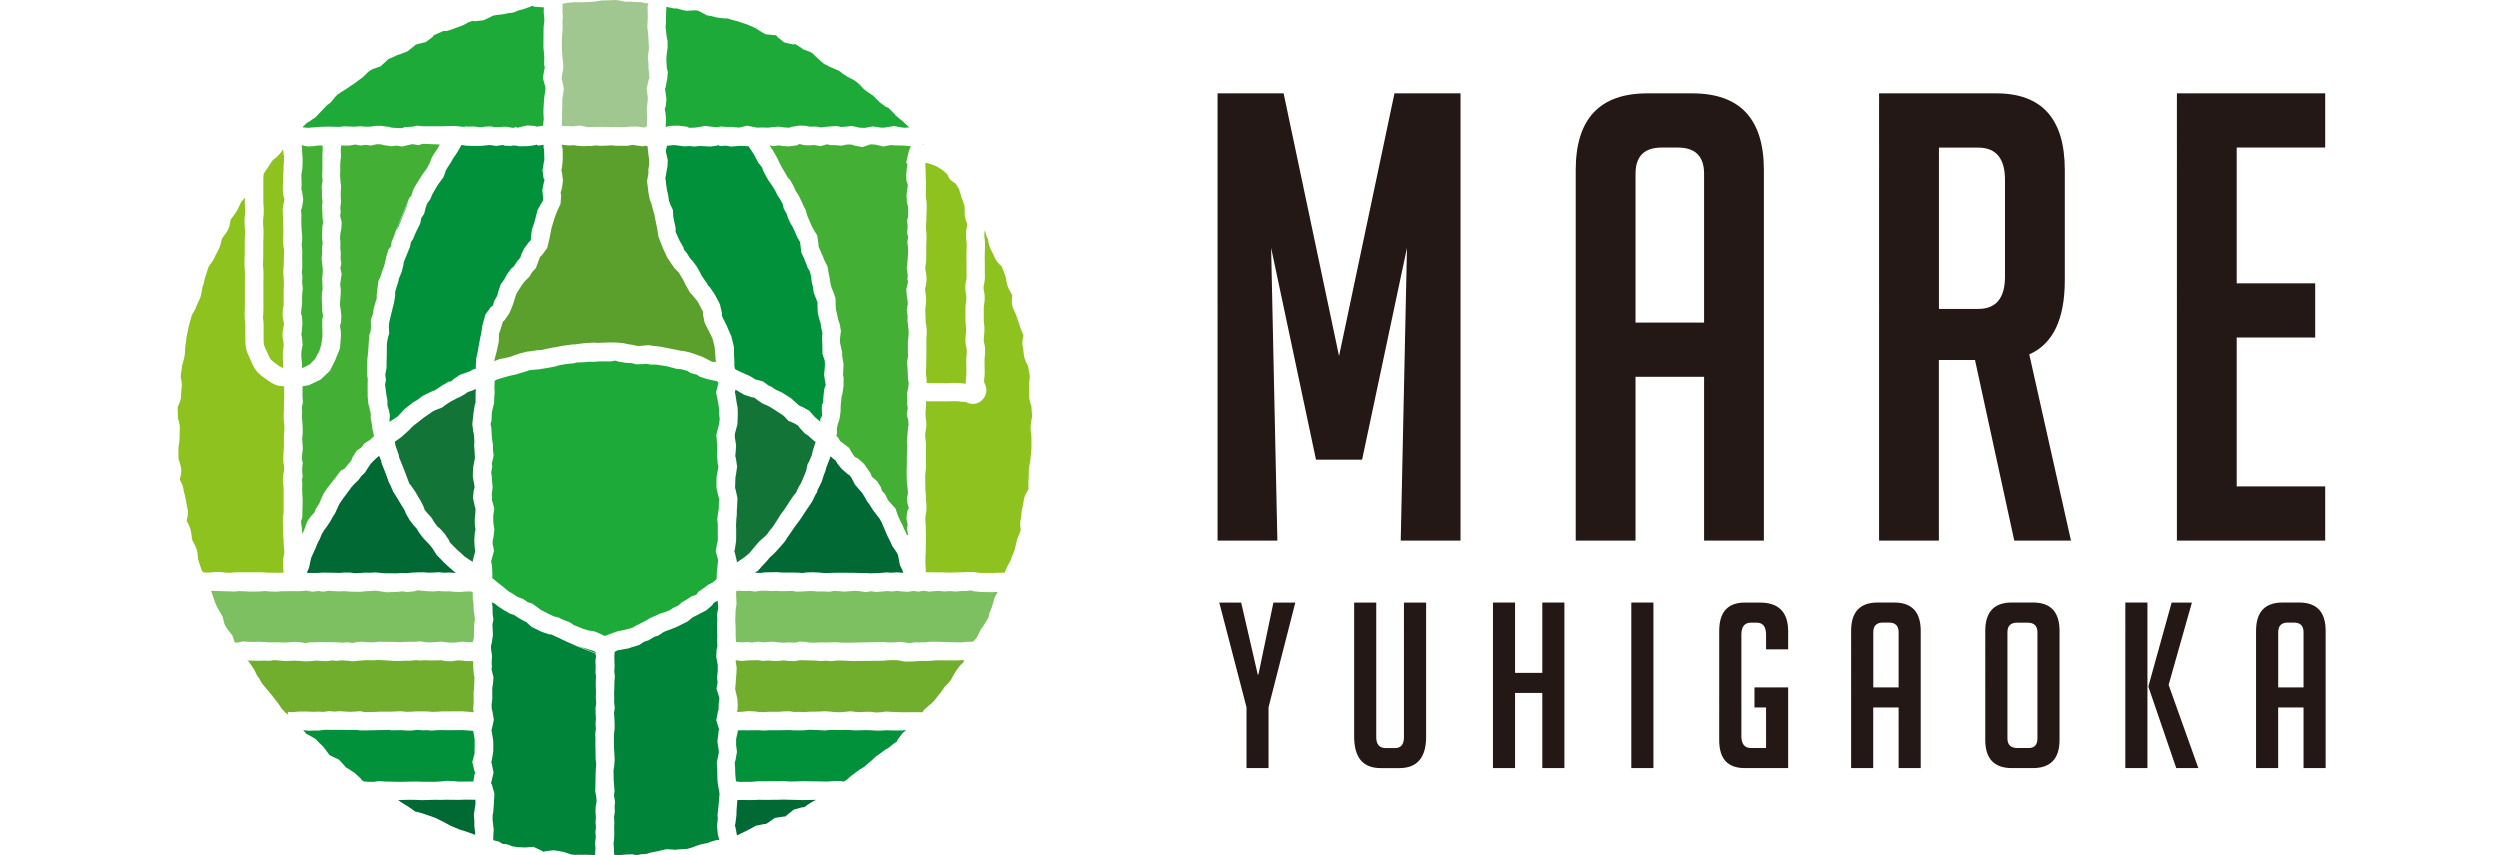 <svg width="380" height="130" fill="none" xmlns="http://www.w3.org/2000/svg"><path d="M192.83 116.751h-3.36v-9.249l-4.14-15.91h3.33l2.52 10.94h.1l2.28-10.94h3.33l-4.07 15.91v9.249h.01zm23.94-25.168v20.398c0 3.18-1.36 4.77-4.07 4.77h-2.84c-2.69 0-4.03-1.6-4.03-4.8V91.593h3.36v20.468c0 1.1.49 1.65 1.47 1.65h1.37c.91 0 1.37-.55 1.37-1.65V91.593h3.36l.01-.01zm17.66 25.168v-11.429h-4.14v11.429h-3.36V91.583h3.36v10.689h4.14V91.583h3.36v25.168h-3.36zm13.53 0V91.583h3.36v25.168h-3.36zm18.72-9.219v-3.05h5.12v12.269h-6.59c-2.59 0-3.89-1.41-3.89-4.24V95.902c0-2.87 1.3-4.31 3.89-4.31h2.31c2.85 0 4.28 1.46 4.28 4.38v2.73h-3.36v-2.24c0-1.22-.48-1.82-1.44-1.82h-.84c-.98 0-1.47.61-1.47 1.82v15.419c0 1.22.49 1.82 1.47 1.82h2.28v-6.169h-1.76zm18.05 9.219h-3.36V95.893c0-2.87 1.34-4.31 4.03-4.31h2.52c2.69 0 4.03 1.44 4.03 4.31v20.858h-3.36v-9.219h-3.86v9.219zm3.86-12.269v-8.38c0-.98-.49-1.47-1.47-1.47h-.91c-.98 0-1.47.49-1.47 1.47v8.38h3.86-.01zm17.24 12.269c-2.71 0-4.07-1.42-4.07-4.28V95.893c0-2.87 1.34-4.31 4.03-4.31h3.23c2.69 0 4.03 1.44 4.03 4.31v16.578c0 2.85-1.36 4.28-4.07 4.28h-3.16.01zm.81-3.05h1.72c.89 0 1.33-.49 1.33-1.47V96.113c0-.98-.5-1.47-1.51-1.47h-1.58c-.98 0-1.47.49-1.47 1.47v16.118c0 .98.5 1.47 1.51 1.47zm19.77 3.05h-3.36V91.583h3.36v25.168zm7.74 0h-3.36l-4.21-12.299v-.21l3.51-12.649h3.08l-3.54 12.509 4.52 12.649zm12.13 0h-3.36V95.893c0-2.87 1.34-4.31 4.03-4.31h2.52c2.69 0 4.03 1.44 4.03 4.31v20.858h-3.36v-9.219h-3.86v9.219zm3.86-12.269v-8.38c0-.98-.49-1.47-1.47-1.47h-.91c-.98 0-1.47.49-1.47 1.47v8.38h3.86-.01zM203.53 54.146l8.43-39.956H222v67.984h-9.09l.95-44.496-6.82 32.187h-7.01l-6.82-32.187.95 44.496h-9.09V14.19h10.04l8.43 39.957h-.01zm45.07 28.028h-9.09V25.84c0-7.76 3.63-11.65 10.89-11.65h6.82c7.26 0 10.89 3.88 10.89 11.65v56.335h-9.09V57.276H248.6v24.898zm10.42-33.137V26.409c0-2.65-1.33-3.98-3.98-3.98h-2.46c-2.65 0-3.98 1.32-3.98 3.98v22.628h10.42zm26.61-34.847h17.8c6.94 0 10.42 3.88 10.42 11.649v16.758c0 5.93-1.8 9.69-5.4 11.27l6.34 28.307h-8.62l-5.97-27.458h-5.49v27.458h-9.09V14.19h.01zm9.09 32.767h5.97c2.71 0 4.07-1.64 4.07-4.92V27.358c0-3.28-1.36-4.92-4.07-4.92h-5.97v24.519zm36.17 35.217V14.19h22.54v8.24h-13.45v20.638h11.93v8.24h-11.93v22.628h13.45v8.24h-22.54z" fill="#231815"/><path d="M45.8 50.826l.1.47.1 1.11-.18 1-.03.58.06.72.07.85-.03.37.18-.03.99-.5.83-.82.48-.92.12-.13.35-1.17.17-1.23v-.74l-.03-.84.01-1.02.12-.56-.12-.57-.03-1.01-.05-.83v-.75l.12-.85-.01-.72-.05-.86.08-.72.02-.67-.1-.9-.08-.76.07-.82-.01-.88.1-.689-.09-.71v-.86l.05-.97.11-.6-.08-.57-.05-1.01-.03-.94.07-.63-.1-.69.01-.88-.04-.83.14-.75-.07-.76.03-.81.01-.77-.01-.799.02-.98.03-.6-.01-.63-.02-.04h-.61l-.71.1-.88.06-.99-.19.09.4v.56l.08 1.02-.01.92-.03.66-.15.91.01.66.03.86-.05.72.13.37.17 1.2-.2 1.21-.15.37.06.69-.01.89.01.71.05.86.08.84-.02.729-.06.54.09 1.03-.02.86.01.71.01.92-.08.66.1.63-.04.95.09.87-.07.7-.03.76v.82l-.12 1.04-.04.53.15.45.06 1.119-.1 1.14-.07.44z" fill="#44AF35"/><path d="M62.51 29.778l.32-.98.31-.56.54-.87.01-.04 1.61-2.51.33-.87.37-.63.53-.76.32-.59-2.55-.11-.7.2-.89-.15-.41.08-1.18.28-.88-.14-.71.11-1.24-.19-.35-.1-.66-.03-.92.21-.76-.11-.83.1-.77-.15-.82.15-.77.01-.54-.03-.08.68.05.98-.08.6-.05.76.01.81-.03.77.06.8.09.83-.04.75-.01.68.05.89-.11.93.06.64-.09.57.24 1.01-.06.97-.12.6-.08.72.07.85-.02.87.08.7-.04.76.11.819-.15.67.2.9-.13.85-.09.73.1.85-.03.72-.07.82-.04.76.1.57.11 1.01-.04 1.02-.16.56.12.74.02.84-.14 1.829-.7 1.71-.06.14-.77 1.55-1.4 1.33-1.78.85-.98.18-.01 1.57.06.85-.15.73.04.86-.04.72.06.58.06 1v.919l-.08.66.1 1.58-.1.91-.04.67.13.55-.1 1.03.08 1.13-.1.45.05.58-.02.99.08 1.58-.04 1.58-.02 1.009-.2.57.09.74.1.84-.02.35.23-.4.22-.59.34-.95.71-.94.35-.34.23-.58.54-.85.2-.5.46-1.01.6-.88.36-.45 1-1.28.65-.87.54-.27.64-.76.4-.48.18-.48.62-.99.83-.61.35-.52.95-.61.37-.369.17-.14-.24-1.07-.15-1.08-.13-.57.03-.62-.23-1.03-.16-.6-.09-1.06-.01-1.66.02-1.03-.11-.63.02-1.13.02-1.08.12-1.129.11-1.66.08-1.04.21-.61.04-.58-.02-1.1.34-.97.07-.64.27-.98.21-.62v-.55l.13-1.12.13-1.03.28-.58.36-1.08.19-.489.14-.5.25-1.11.32-1.04.38-.47.08-.66.39-.93.23-.71 2.07-5.06.3-.3zm65.12 19.468l.19 1.04-.13 1.06-.03.63.35 1.63v.51l.2 1.16-.03 1.119-.05.55.1.49-.01 1.18-.15 1.13-.14.52-.13 1.23-.02.43-.01.58-.14 1.09-.33 1.07-.1.54.03.58-.09.48.25.25.33.55.49.36.85.65.58.99.33.419.39.17.97.85.68.99.27.37.25.61.8.68.57.91.18.59.43.42.47.97.38.42.76.83.32.99.26.58.46.92.25.58.44.93.12.04.08-.07-.19-.84.1-.67-.18-.92.11-1.12.26-.47-.2-.63-.09-.96.15-.65-.06-.93-.11-.75-.02-.84-.01-1.01.03-.58v-1.58l.07-1.59-.07-.6.09-.99.09-1.08.08-.5-.04-.6-.24-.99.16-.91-.1-.68-.01-1.58.19-.92.07-.67-.12-.59-.03-.989-.05-.86-.06-.73.15-.84-.03-.74.01-1.59.1-.88.02-.7-.07-.51-.11-1.07.02-.74-.13-.85.16-.99-.06-.59-.09-.49-.08-1.089.26-1.1-.1-.48.06-.49-.16-1.1.12-1.04.04-.54.05-.77-.01-.81-.11-.87.13-.71-.16-.64.09-.94-.09-.92.16-.66.01-.86-.05-.719-.15-.54-.06-1.05.09-.84.12-.74-.23-.71-.02-.87.06-.7.11-.89-.18-.27.41-1.73.3-.77-.09.02-.89-.08-1.12-.04h-.48l-.39-.06-1.21.23-1.25-.29-.34-.02-.38-.01-1.22.41-1.18-.22-.41-.16-.76-.01-.84.18-.91-.09-.68.01-.59-.13-1 .28-.98-.18-.61.06-.92-.03-.67-.18-.42.21-1.18.15-.88-.04-.71-.12-.68.12-.69-.1.35.5.29.49.54.94.41.87.32.6.32.53.51.9.41.47.52.91.23.57.56.89.42.87.28.63.3.57.29.97.22.52.43 1 .31.58.54.87.18 1.2.02.49.25.56.42.96.22.58.48.94.16.99.14.65.15.98.17.649.26.56.33 1.01.03 1.16.03.52.15.63.21.99.21.59z" fill="#44AF35"/><path d="M65.71 83.314l-.29-.37-.39-.42-.75-.79-.62-.84-.32-.54-.4-.43-.67-.86-.54-.93-.23-.56-.86-1.42-.29-.48-.59-.949-.45-1.03-.25-.49-.37-1.06-.2-.51-.47-1.18-.08-.4-.29-.74-.21.11-.6.56-.51.52-.28.43-.56.88-.56.54-.45.62-.69.66-.39.45-.91 1.24-.38.5-.51.76-.24.49-.41.92-.42.65-.36.67-.59.87-.31.39-.4.69-.27.7-.3.54-.35.85-.64 1.41-.11.46-.22 1.06-.34.76.27.05.6-.01h.71l.89-.05.77.01.83.01.83.03.77-.06h.86l.74.1.74-.02.86-.07.7.02.9-.05 1.04.11.56.02 1.59.01.74-.05.87.02.59-.07 1.01-.05.89-.01.71.06.77-.02.83-.05.86.08.74-.04.92.07.08.02-.55-.46-.47-.4-.77-.71-1.16-1.2-.65-1.02zm62.23-12.029l-.65-.81-.27-.47-.51-.4-.25-.26-.1.28-.17.43-.4 1.04-.14.55-.22.53-.33 1.05-.67 1.34-.01.19-.31.53-.46.96-.63.93-.31.46-.92 1.389-.76 1.01-.23.34-.35.51-.6.86-.32.53-.69.8-.71.79-.43.43-.47.42-.67.79-.44.44-.68.79-.5.29.11.03.76.03.66-.09.93-.01.89-.02.71.06h1.6l.88.02.72.05.65-.09.94-.02 1.01.05.59.06h.68l.92-.03 1.6-.01 1.59.02.94.03h.66l.77.04.83-.03.71-.03.89-.08.7.05.9-.06.92.08-.16-.46-.35-.71-.23-1.18-.08-.39-.18-.36-.67-.97-.29-.65-.39-.76-.34-.78-.28-.66-.33-.77-.37-.64-.37-.46-.59-.78-.49-.78-.38-.52-.45-.79-.36-.56-.47-.53-.56-.65-.51-.98-.27-.41-.33-.21-.91-.79z" fill="#006934"/><path d="M74.59 46.676l.35-.24.14-.59.53-.97.09-.44.41-1.22.59-.83.31-.6.66-.93.43-.36.53-.8.46-.539.15-.5.45-.92.7-.94.3-.3v-.42l.16-1.18.25-.74.22-.72.38-1.5.67-1.19.17-.3v-.52l-.11-1.03.17-.9.17-.65-.15-.26-.16-1.209.2-1.19.08-.37-.04-1.56-.07-.27-.01-.48-.84.13-.17-.15-.81.16-.75.07-.85.02-.41-.01-.19-.07-.61-.05-.39.08-.93-.05-.18-.1-.21.01-.86.14-.54-.09-.48-.06-1.09.12-1.07.02-1.16-.02-.42-.03-.03-.04-.27-.01-.21-.06-.41.73-.33.55-.53.77-.35.62-.47.73-.28.47-.35 1-.52.72-.42.58-.38.65-.41.72-.31.73-.47.66-.21.58-.24.97-.44.65-.16.82-.4.82-.3.61-.38.91-.33.51-.14.68-.33.839-.37.89-.24.58-.07.51-.27 1.05-.39.94-.12.56-.23.68-.24.84.01.52-.17 1.07-.19.74-.19.8-.19.76-.18.78-.05.61.06.99-.22.799-.13.75-.02 1.58-.02 1.02-.02 1.15-.19.99.1.75-.13.81.21 1.55.15.8v.75l.23.78.14.73-.06.949.02.04 1.21-.79.37-.39.76-.81 1.29-1 .55-.3.8-.62 1.03-.5.44-.22.56-.22.85-.59 1.1-.65.37-.04.44-.38.88-.61.99-.35.56-.2.47-.27.45-.14-.02-.36.05-1.09.24-1.11.1-.57.31-1.699.11-.41.19-1.3.46-1.68.81-1.13zm36.86 5.6l.12.53v1.22l.04.53.02 1.11.07.41.21.14.98.47.96.41.54.3.39.26 1.18.32.86.619.55.26.5.35.96.44 1.41.89.83.75.41.37.48.2 1.03.56.81.91.34.31.41.35.12.14.02-.43.27-.52-.04-.62v-.96l.19-.43.07-1.1.12-.99.21-.56-.1-.53-.15-1.04.1-1 .03-.58-.03-.55-.34-1.01-.03-1.58-.05-.92.07-.67-.19-.87-.1-.69-.24-.73-.18-.8-.04-1.079v-.52l-.25-.63-.33-.87-.1-.81-.2-.75-.08-.79-.18-.79-.35-.6-.32-.85-.25-.62-.4-.84-.13-1.14-.07-.48-.39-.66-.33-.76-.42-.91-.31-.51-.35-.739-.25-.73-.42-.75-.17-.74-.45-.8-.38-.56-.31-.67-.46-.73-.52-.74-.35-.59-.45-.85-.22-.59-.57-.73-.31-.59-.38-.72-.42-.63-.43-.62-.04.07-.92-.06-.55.01-.23.03-.9.07-.69-.14-.99.06-.15-.15-.32.1-.96.13-.74-.05-.86-.04-.85.09-.74-.09-.02.01-.73.05-1.04-.14-.56-.06-.59.06-.51.05.04.19-.16.43.04.39.26 1.17-.04.9-.12.65-.21 1.23.06.3.07.68.12.82.17.67.12.87.2.59.42.88.03.91.12.66.24 1.07.02.49-.03.14.59 1.31.65 1.16.03.25.54.67.35.59.43.48.62.82.52.92.28.55.78 1.13.13.27.31.32.72 1.05.8 1.509.32 1.38-.02.37.24.53.51 1.01.16.41.53 1.19.29 1.16zM60.61 34.348l.23-.58.38-.96.26-.62.37-.9.19-.59.23-.59-2.1 5.04.17-.31.27-.49zm3.42-7.51l.59-.89.33-.48.24-.57.06-.11-1.51 2.57.29-.52z" fill="#00913A"/><path d="M66.47 80.003l.5.43.6.67.63.93.19.43 1.1 1.11.63.55.53.5.47.31.75.5-.03-.13.36-1.38.03-.23-.08-.54-.06-1.06.08-1.13.11-.48-.1-.57-.02-1.03.1-1.05.02-.56-.09-.2-.3-1.4.12-1.13.13-.46-.05-.42-.22-1.18.02-.92.06-.69.24-1.239-.02-.36-.03-.64-.07-.97.04-.59-.07-1.01-.11-.5-.14-1.11.12-1.08.05-.52.21-1.31.11-.3.01-.84.01-.76.03-.51-.59.25-.62.2-.5.35-.81.45-.34.14-1.04.56-.72.47-.54.41-.99.36-.45.24-.6.43-.67.45-1.21.95-.44.33-.7.71-1.14 1.03-.75.53-.2.13.08.56.51 1.46.07.42.43 1.05.22.56.34.88.21.56.34.89.39.49.53.78.78 1.33.42.81.23.62.43.51.6.66.4.67.47.63zm48.91 2.321l.65-.58.52-.47.48-.67.47-.57.39-.61.45-.7.21-.37.67-.9.85-1.3.52-.78.4-.48.36-.77.35-.61.09-.16.54-1.26.22-.59.19-.92.3-.55.36-.86.1-.48.3-1.01.17-.469h.04l-.47-.37-.73-.66-.49-.32-.76-.83-.29-.37-.46-.28-.97-.42-.7-.74-.47-.33-1.32-.85-.57-.33-.84-.37-.77-.51-.52-.4-.46-.07-1.08-.37-.75-.44-.57-.33-.09.42.07.24.21 1.37.13.63.04.99-.06 1.61-.4 1.51.01.51.19 1.2-.07 1.03-.06.58.11.41.17 1.2-.17 1.21-.08.4-.06 1.61.1.34.27 1.26-.04.93-.05.68-.02.94-.07.67-.04.879.02.73-.01 1.61-.17 1.2-.1.41.09.26.31 1.35-.02.15-.03-.04.86-.59.44-.3.64-.55.46-.56.51-.61.5-.58z" fill="#127537"/><path d="M43.15 68.185v-1.58c0-.46.03-.69.05-.92.02-.16.03-.33.03-.66 0-.29-.02-.43-.04-.58-.03-.22-.07-.5-.07-1 0-.43.01-.64.02-.86 0-.18.02-.36.02-.72 0-.42 0-.63.02-.84 0-.18.01-.37.01-.74v-1.55c-.38-.05-.77-.06-1.13-.18-.67-.23-1.19-.62-1.65-.95l-.21-.15c-.39-.28-.87-.63-1.26-1.13-.36-.45-.57-.94-.75-1.37l-.24-.53c-.2-.42-.42-.89-.54-1.47-.12-.59-.12-1.16-.12-1.669v-1.75c0-.31-.02-.47-.04-.63a6.64 6.64 0 01-.06-.96c0-.42 0-.63.02-.85 0-.18.01-.37.01-.74v-3.17c0-.42 0-.62.01-.83v-.76c0-.34-.01-.51-.03-.68-.02-.23-.04-.45-.04-.9s.01-.65.02-.86c0-.18.02-.36.02-.719v-1.59c0-.43.01-.64.02-.86 0-.18.02-.36.02-.73 0-.34-.01-.51-.03-.68-.02-.23-.04-.46-.04-.91 0-.48.03-.73.06-.97.02-.16.04-.31.04-.62 0-.34-.01-.52-.03-.69-.02-.22-.03-.45-.03-.9v-.43c-.06.06-.12.15-.17.21-.15.16-.29.31-.37.44-.11.18-.2.39-.29.59-.13.28-.26.56-.41.82-.16.27-.35.52-.54.77-.13.17-.26.33-.37.52-.02.04-.05.23-.07.35-.06.34-.13.77-.36 1.21-.17.33-.38.6-.56.84-.13.17-.26.34-.32.47-.05.1-.09.29-.14.48-.07.3-.15.66-.32 1.03-.11.24-.24.48-.36.71-.12.23-.24.45-.34.69-.17.4-.41.71-.61.96-.1.13-.23.3-.26.38-.09.22-.16.45-.23.68-.08.27-.16.55-.26.81-.08.2-.12.42-.17.63-.07.3-.14.6-.24.88-.05.14-.08.35-.12.56-.05.29-.1.62-.21.98-.1.31-.24.6-.38.89-.09.18-.18.36-.24.55-.13.43-.34.77-.51 1.05-.08.12-.19.31-.21.38l-.16.57c-.09.31-.18.63-.26.94-.07.29-.13.58-.19.88-.04.219-.09.439-.14.659-.05.23-.08.47-.1.71-.03.29-.07.57-.12.85-.04.2-.04.41-.05.62-.01.32-.03.64-.08.95-.05.3-.13.59-.21.88-.06.22-.12.43-.16.65l-.07.46c-.05.36-.11.73-.15 1.09 0 .06.04.25.06.38.07.33.15.74.1 1.21-.04.45-.08.9-.11 1.35v.21c-.05.51-.23.91-.38 1.24-.05.11-.12.27-.13.33 0 .21 0 .45.02.7.01.28.03.56.02.84 0 .069.06.269.09.399.09.32.2.71.2 1.17 0 .26-.01.52-.02.78s-.02.52-.02.78c0 .41-.06.78-.11 1.07-.04.19-.07.39-.07.5.01.26.01.52.01.78s0 .53.02.79c0 .09.07.28.13.45.1.3.23.66.27 1.09.05.49-.05.91-.13 1.25-.03.12-.07.3-.07.37.01.04.09.21.15.33.15.31.34.69.4 1.17.03.23.09.46.15.69.07.28.14.56.19.84.09.52.19 1.019.29 1.529.11.55 0 1.04-.08 1.4-.02.11-.06.21-.06.32.01.02.1.21.19.38.13.27.3.62.4 1.01.07.3.12.6.16.91.03.22.05.43.11.64.03.11.13.29.22.46.14.27.32.6.44.98.12.39.15.77.17 1.07.02.19.03.4.07.5l.07.22c.14.43.28.85.42 1.27.03.07.15.25.24.37 0 0 .01.02.02.03.16 0 .32.02.63.02s.49-.02.66-.03c.23-.02.47-.05.94-.05.5 0 .75.04 1 .07.15.02.3.04.59.04.34 0 .51-.02.67-.03.23-.02.46-.04.92-.04h3.2c.47 0 .7.02.93.04.17.02.33.03.66.03h1.6c.2 0 .28 0 .4-.01 0-.27-.01-.44-.03-.59-.02-.23-.04-.47-.04-.93 0-.56.07-.87.13-1.11.04-.16.06-.24.06-.48 0-.31-.02-.47-.04-.63-.03-.24-.06-.48-.06-.95 0-.32-.02-.48-.04-.64-.03-.24-.05-.47-.05-.95 0-.37 0-.56-.01-.74 0-.21-.02-.42-.02-.84 0-.5.04-.78.08-1 .02-.14.04-.29.04-.58v-3.16c0-.3-.02-.44-.04-.59-.03-.25-.07-.49-.07-.98 0-.56.07-.88.13-1.11.04-.16.06-.24.06-.47 0-.28-.02-.43-.05-.57-.04-.22-.08-.5-.08-1.01 0-.46.02-.68.04-.91.01-.17.03-.33.03-.67l.02.05z" fill="#8DC21F"/><path d="M39.97 47.956c0 .31.02.47.04.63.03.24.06.48.06.96v1.75c0 .4 0 .79.06 1.08.05.25.19.54.33.85l.28.61c.13.3.25.58.38.75.16.2.42.39.7.6l.19.14c.37.28.67.49.93.58.04.01.09 0 .13.02-.01-.13-.04-.18-.04-.36 0-.36 0-.54-.02-.73 0-.21-.02-.43-.02-.85 0-.51.05-.79.08-1.01.02-.14.05-.28.05-.56 0-.24-.02-.33-.05-.49-.05-.23-.12-.54-.12-1.09s.07-.83.14-1.13c.04-.15.06-.22.06-.44s-.02-.3-.06-.46c-.06-.23-.13-.56-.13-1.11 0-.53.06-.82.1-1.05.03-.16.05-.26.05-.52v-1.58c0-.43.01-.65.02-.87.01-.18.02-.35.02-.71 0-.32-.02-.479-.03-.639-.02-.24-.05-.47-.05-.94s.02-.69.04-.92c.02-.16.03-.33.03-.66 0-.43.01-.65.02-.87 0-.18.02-.35.02-.71 0-.27-.02-.4-.05-.53-.04-.23-.09-.52-.09-1.04 0-.42 0-.63.02-.84 0-.18.01-.36.01-.73s0-.53-.02-.71c-.01-.22-.02-.43-.02-.86 0-.35-.01-.52-.02-.69a9.08 9.08 0 01-.03-.88c0-.6.11-.96.18-1.19.05-.15.06-.2.06-.38a.97.97 0 00-.06-.39c-.09-.31-.17-.629-.17-1.179 0-.43.01-.64.02-.86 0-.18.02-.36.02-.72 0-.46.02-.69.04-.92.02-.16.03-.33.03-.66 0-.46.02-.68.04-.91.01-.17.03-.33.03-.67 0-.28-.02-.42-.05-.56a9.38 9.38 0 01-.07-.82c-.17.24-.33.47-.52.69-.25.29-.52.52-.75.71-.17.14-.32.27-.4.37-.14.17-.25.37-.37.56-.16.26-.32.51-.5.75-.14.19-.26.39-.39.59l-.06.09v.21c-.01.17-.03.34-.03.68v3.18c0 .34.01.52.03.69.02.22.03.45.03.9 0 .48-.03.72-.06.97-.02.16-.04.31-.04.62 0 .34.01.51.03.68.02.23.04.46.04.91 0 .43-.01.64-.02.86 0 .18-.02.36-.02.73v1.59c0 .43-.01.65-.02.86 0 .18-.02.36-.02.72 0 .34.01.51.03.68.02.23.04.45.04.899 0 .41 0 .62-.01.83v3.93c0 .42 0 .63-.01.85 0 .18-.01.37-.01.74l-.05-.02zm100.64-4c0 .25.02.34.05.5.05.23.11.54.11 1.08 0 .5-.04.78-.08 1-.02.14-.04.29-.04.58 0 .37 0 .55.02.73 0 .21.02.42.02.85 0 .25.02.33.05.5.05.23.12.54.12 1.09 0 .44-.02.67-.03.89-.01.17-.02.35-.02.7v1.59c0 .42 0 .63-.01.84 0 .19-.01.37-.01.74 0 .43 0 .64-.02.85 0 .18-.02.36-.02.73 0 .3.02.44.04.59.04.25.07.499.07.989v.03h2.93c.35 0 .52-.01.69-.02.2 0 .4-.01.79-.01.47 0 .7.03.93.06.15.02.32.03.61.04v-.17c0-.47.02-.71.05-.94.02-.16.03-.33.03-.66 0-.38 0-.57-.01-.76 0-.21-.01-.42-.01-.84 0-.47.02-.7.05-.94.02-.17.03-.33.03-.67 0-.23-.02-.31-.06-.47-.06-.24-.14-.56-.14-1.13 0-.48.03-.73.06-.97.02-.16.04-.32.04-.64s-.02-.47-.04-.63a6.64 6.64 0 01-.06-.96v-1.6c0-.52.05-.81.09-1.039.02-.14.05-.28.05-.56 0-.26-.02-.36-.05-.53a4.74 4.74 0 01-.11-1.07c0-.56.08-.89.13-1.13.04-.16.06-.24.06-.48v-.77c0-.21-.01-.42-.01-.84v-.76c0-.21-.01-.42-.01-.84s.01-.65.02-.87c0-.18.02-.37.02-.73 0-.32-.02-.47-.04-.63a6.86 6.86 0 01-.06-.98c0-.53.05-.82.1-1.06.03-.14.05-.27.05-.55v-.14c-.14-.31-.26-.62-.33-1.209-.03-.24-.03-.5-.03-.78 0-.25 0-.48-.04-.66-.06-.27-.17-.54-.27-.83l-.18-.51a8.2 8.2 0 01-.16-.53c-.09-.29-.17-.57-.28-.79-.11-.22-.29-.49-.46-.75-.3-.18-.67-.4-.96-.79-.14-.19-.17-.35-.25-.54l-.1-.1c-.28-.27-.55-.53-.82-.71l-.15-.09c-.34-.21-.66-.41-.97-.53-.41-.15-.84-.29-1.26-.36h-.07v.2c0 .35.01.53.02.7.01.22.03.44.03.88 0 .36 0 .54.02.72.01.22.02.43.02.87s0 .63-.02.84c0 .18-.01.37-.01.74 0 .28.02.41.05.55.04.23.09.51.09 1.03 0 .43-.01.65-.02.87 0 .18-.02.36-.02.72 0 .46-.02.68-.04.91-.01.17-.03.33-.03.67s.02.48.03.65c.02.23.05.47.05.93 0 .43-.01.65-.02.87 0 .18-.02.36-.02.71v1.58c0 .52-.05.81-.09 1.04-.02.14-.05.27-.05.54 0 .24.02.32.05.48.05.23.13.55.13 1.11s-.08.89-.13 1.12c-.04.16-.06.23-.06.46h-.03z" fill="#8DC21F"/><path d="M156.88 63.495c0-.3-.03-.6-.05-.91-.01-.22-.03-.44-.04-.66 0-.1-.06-.29-.12-.47-.09-.3-.2-.66-.23-1.08-.02-.31-.01-.62 0-.93 0-.22.02-.43 0-.64-.04-.42.01-.81.05-1.12.02-.18.05-.38.04-.47-.03-.26-.08-.52-.13-.78s-.1-.51-.13-.77c-.01-.05-.1-.22-.16-.33-.16-.3-.35-.68-.44-1.16-.04-.26-.08-.53-.11-.79-.03-.25-.06-.51-.11-.76-.1-.519-.01-.999.05-1.349.02-.11.05-.22.05-.33-.02-.08-.1-.27-.19-.47-.12-.28-.26-.59-.35-.96-.05-.22-.14-.43-.22-.64-.11-.28-.21-.56-.29-.85-.04-.14-.13-.33-.22-.53-.13-.27-.28-.57-.38-.93-.15-.52-.11-1-.07-1.36.01-.11.03-.23.02-.33-.03-.07-.13-.25-.23-.44-.15-.27-.32-.57-.45-.93-.13-.36-.18-.7-.23-1-.04-.21-.07-.42-.12-.54l-.15-.39c-.14-.36-.27-.73-.42-1.08-.04-.04-.12-.11-.21-.2-.25-.25-.59-.59-.81-1.079-.12-.26-.24-.52-.37-.78-.1-.21-.21-.42-.31-.63-.18-.39-.26-.78-.32-1.09-.03-.16-.07-.37-.11-.44-.18-.36-.27-.7-.35-1.01-.03-.11-.06-.19-.09-.28 0 .03 0 .1-.01.13-.03.14-.05.27-.05.55 0 .32.02.47.04.63.03.24.06.49.06.98 0 .44-.01.65-.02.87 0 .18-.02.37-.02.73v.76c0 .21.01.42.01.84v.77c0 .21.01.42.01.84 0 .57-.08.89-.13 1.13-.04.16-.06.24-.06.48 0 .26.02.36.05.53.06.29.11.58.11 1.07 0 .49-.05.81-.09 1.04-.02.14-.05.28-.05.56v1.6c0 .32.02.47.04.63.03.24.06.48.06.96s-.03.73-.06.97c-.02.16-.04.319-.04.629 0 .23.02.31.06.47.06.24.14.56.14 1.13 0 .47-.02.7-.05.94-.02.17-.03.33-.03.67 0 .38 0 .57.01.76 0 .21.01.42.01.84 0 .47-.02.71-.05.94-.02.16-.03.33-.03.66 0 .03.05.13.08.19.16.35.63 1.41-.33 2.45-.66.7-1.48.84-2.45.42-.05-.02-.11-.06-.18-.07-.48.01-.68-.03-.91-.06-.14-.02-.28-.04-.56-.04-.35 0-.52 0-.69.01-.2 0-.4.01-.79.01h-3.01v.33c0 .45-.02.68-.04.91-.01.17-.03.34-.03.68 0 .29.02.44.04.58.03.22.08.5.08.999 0 .55-.07.87-.12 1.1-.04.16-.05.25-.05.49 0 .3.02.45.04.6.03.25.07.49.07.98v3.18c0 .5-.04.75-.07 1-.02.15-.04.3-.04.59 0 .37 0 .56.01.74 0 .21.01.42.01.84 0 .32.02.48.03.65.02.23.05.47.05.94 0 .32.02.48.04.64.03.24.05.48.05.95 0 .549-.07.859-.12 1.089-.03.16-.05.25-.05.49 0 .33.02.5.03.67.02.23.04.46.04.92 0 .37 0 .56.01.75 0 .21.01.42.01.84s0 .63-.02.85c0 .19-.01.37-.01.74 0 .44-.01.66-.03.88-.01.18-.02.35-.02.71s.01.53.02.7c.02.22.03.45.03.89 0 .12 0 .16.01.25h.41c.42 0 .63 0 .83.01h.77c.43 0 .64 0 .86.02.18 0 .37.02.74.02s.55 0 .74-.02c.22 0 .43-.02.86-.02.35 0 .53-.01.7-.02.23-.02.45-.03.9-.03.52 0 .81.05 1.05.09.14.02.28.05.55.05h1.6c.37 0 .55 0 .74-.01.22 0 .44-.02.87-.02.19 0 .28-.02.39-.03.08-.18.15-.35.22-.53.13-.36.29-.66.44-.92.11-.19.21-.37.25-.5.09-.28.2-.55.32-.82.09-.21.18-.43.25-.65.08-.25.13-.52.19-.78.06-.25.11-.5.18-.74.08-.31.21-.61.34-.91.08-.19.17-.38.22-.57 0-.05-.01-.23-.03-.36-.04-.35-.08-.78.03-1.26.05-.22.07-.44.09-.67.03-.3.06-.59.12-.88l.05-.24c.09-.43.17-.86.24-1.3.09-.52.34-.94.52-1.24.06-.1.15-.24.16-.29.02-.14 0-.34 0-.54 0-.33-.01-.66.03-.99.03-.22.02-.45.02-.68 0-.3 0-.59.03-.89.03-.29.08-.57.13-.86.04-.23.09-.46.1-.69.02-.26.05-.52.08-.77.03-.26.06-.52.07-.79.01-.27 0-.54 0-.8v-.76c0-.21-.03-.41-.05-.62-.04-.32-.08-.629-.08-.949 0-.38.06-.73.11-1.03.04-.21.07-.41.07-.54l.05.04zM140.3 21.959l-.12.03h.3a.265.265 0 00-.06-.05c-.03 0-.07 0-.12.02z" fill="#8DC21F"/><path d="M99.8 34.287l-.24-1.15-.09-.55-.18-.55-.28-1.11-.24-.59-.21-1.07-.07-.66-.14-1.05.23-1.35-.04-.32.13-.89-.01-.66-.04-.37-.14-1.19-.03-.56-.07.05-.2-.13-.52.1-1.17-.16-.09-.05-.36.01-.7.13-.86-.01h-.9l-.69-.07-.74.05-.85.03-.74-.06-.84.1-.18-.04-.76.06-1.12-.08-.43-.08-.68.04-1.08-.09h-.07l.13.74.01 1.56-.12 1.19-.1.37.1.36.15 1.24-.16 1.14-.19.63.07.49-.09 1.25-.6 1.3-.13.34-.51 1.6-.15.56-.22 1.13-.08.4-.32 1.34-.8 1.12-.31.29-.17.45-.46 1.24-.57.61-.4.669-.78.79-.32.42-.42.66-.44.69-.17.46-.33 1.08-.29.76-.3.7-.72 1.06-.27.24-.45 1.46-.15.41-.02 1.15-.32 1.5-.21.78-.17.7.82-.32 1.02-.19.58-.14.59-.22.95-.32.98-.25.62-.07 1.03-.16.59-.02.59-.14 1-.2.6-.11 1-.19 1.61-.22.25.01 1.37-.18.41-.03 1.22-.07.47.05 1.8-.07 1.02.01 1.19.11.46.11 1.03.17.61.14.52-.03 1.16-.1.62.1 1.03.11 1.64.32 1.63.33.6.07 1.03.27 1.01.36.56.2 1.01.51.49.249.51.05.07.03-.01-.15-.08-1.03-.04-.53-.06-.62-.22-.91-.12-.43-.5-1-.37-.72-.32-.67-.24-1.23.01-.38-.72-1.39-.22-.33-.77-.92-.24-.23-.63-1.1-.39-.799-.37-.62-.31-.54-.7-.72-.32-.46-.69-1.02-.12-.19-.64-1.41-.6-1.53-.05-.11-.2-1.28-.09-.46z" fill="#5BA02D"/><path d="M109.4 63.696l-.1-.82v-.64l-.12-.98-.06-.24-.28-1.37.31-1.23.03-.33-.28-.18-.53-.08-1.02-.25-.97-.31-.47-.32-.9-.24-.57-.34-.88-.24-.67-.05-1.52-.4-1.55-.25-.88-.01-.7-.11-.51.04-1.07.03-.68-.19-.87-.04-1.07-.17-.49-.16-.77.12h-1.85l-.49.06h-1.11l-.42.06-1.3.04-.24.1-1.52.17-.69.12-.81.23-.84.16-.67.11-.89.15-.64.05-.77.07-.73.24-.71.21-.76.23-.86.19-.64.17-.82.24-.65.22-.22.21.03.1-.03.95.04.63-.07.84-.02.76-.3 1.27-.05.34-.04 1.08-.15.52.11.5.07 1.11.04.59.15 1.01-.01.65.11.96-.29 1.23.09.37-.17.91.1.699.01.39.11 1.21-.14 1.1.07.49-.06.25.38 1.35-.15 1.05-.01.56.02.58.15 1.02-.13 1.14-.11.47-.03.57.22 1.03-.37 1.4-.08.21.13.629.06.97.01.59-.02.44.05-.04.7.6.74.57.5.41.51.42.79.46.49.34.92.36.7.48.7.22.89.65.39.29 1.41.72.53.25.97.26.09.12 1.34.52.72.46.68.28.74.29.73.23.94.14.58.24.87.42.17.03.15-.07.92-.33.81-.3.69-.13.77-.18.77-.21.57-.33.82-.41.64-.33.73-.43.72-.31.71-.34.9-.28.6-.23.57-.38.8-.39.47-.43.82-.48.73-.48.68-.22.32-.45.87-.6.66-.49.67-.34.58-.5-.01-.04.03-.97.13-1.24.03-.36.03-.29-.36-1.32.2-1.2.12-.41-.01-1.61v-.87l-.08-.74.11-.93.12-.68.02-.91.03-.7-.12-.33-.28-1.27.01-1.609.22-1.19.07-.42-.1-.4-.11-1.21.03-1.03.01-.58-.05-.38-.1-1.23.38-1.51.14-.89zM82.52 11.859l.2-1.24.09-.31-.11-.55.03-1.01-.04-.58-.09-.98.01-1.55.01-.98.01-.58.11-.87-.03-.69-.07-.69.03-.74-.04.03-1.41-.1-.3-.14-.4.17-1.02.37-.52.11-.97.38-.87.11-.67.16-.9.09-.67.12-.46.25-.97.45-1.3.14-.35-.06-.59.21-.81.44-.71.27-.76.28-1.02.34h-.54l-1.44.64-.21.28-1.03.77-1.17.28-.38.12-.23.22-1.01.79-1.14.45-.36.09-.64.31L59 9l-.32.33-.85.76-1.15.4-.35.19-.36.25-.81.8-.67.49-.59.44-.62.42-.68.46-.7.43-.63.43-.32.34-.71.86-.51.36-.65.69-.49.51-.59.63-.95.66-.38.21-.19.18-.52.5.3.04.56.05.71-.06.88-.07.6-.03.99-.02 1.59.04.77-.09.82.04.76.02.83-.07.75.07.84-.01.65-.11.93-.01 1.23.17.36.11.88.05.71.02.37-.15 1.22-.07.7-.16.89.1 3.18-.01.72-.02.87-.02 1.04.1.51.05.1-.09.48.04.82-.02.78.11h.5l.53-.1 1.03-.02.02.1 1.12.01.48-.06.53.01.96.16.47-.11.34.11.13-.09 1.28-.28 1.06.08.37.11.78-.13.11.01.07-.4.07-.66-.05-.85.01-.7.1-1.56.16-1.17.05-.38-.05-.24-.35-1.32zM101.3 15l-.1 1.12-.16.44.1.549.1 1-.06 1.05-.08.15.48-.12.63-.07.96-.02 1.24.16.35.17.85-.03.48-.06 1.11-.2.97.13.62.06.45-.04.32-.06.85.07.74-.01.99.09.03-.03.07.07 1.32-.31 1.36.27.23.02.66-.02.94.03.68-.09.91-.07.87.12.72.05.44-.15 1.16-.18.91.03.68.14.98-.02.61.13.59-.07 1-.09.92-.05.67.15.76-.07.84-.09 1.16.26.43.02.36.01 1.24-.22 1.27.19h.32l.37-.04 1.23-.21 1.11.2.49.06.71-.05.01-.01-.19-.18-.63-.61-1.21-1-.16-.22-.93-.92-.49-.23-.84-.63-.74-.75-.38-.35-.6-.39-.69-.51-.72-.77-.41-.34-.45-.32-.92-.46-.67-.43-.61-.49-.46-.18-1-.44-.85-.44-.47-.4-1-.91-.21-.26-.47-.25-.92-.34-.83-.56-.5-.3-.23.09-1.4-.31-1.13-.91-.09-.22-.22.02-1.42-.14-1.09-.649-.28-.21-.63-.3-.79-.33-1.49-.5-.64-.16-.87-.26-.54-.01-1.05-.13-.87-.22-.66-.11-1.12-.61-.34-.13-.33-.02-1.26.07-.6-.1-.92-.26-.4.01-1.15-.24-.03-.02-.06 1.51v.85l-.07.71.06.49.13 1.07.12.59.01.97-.15 1.13-.04.43.01.57.06.98.15.61-.08.95-.25 1.39-.09.16.06.53.15 1.03z" fill="#1EAA39"/><path d="M85.37 11.86l.04.23.29 1.329-.14 1.19-.09.36-.01 1.56-.04.85.02.7-.04.91-.02.19.1-.03.1-.01.88.03.72.04.04-.02.91-.11 1.27.26.15-.01.83-.03 1.59-.01.87.04.73-.01.76.02.85-.01.14-.04.75-.05.34.01.37-.02 1.04.14.15.01.33-.13.04-.62.02-.52v-.55l-.05-1 .12-1.1.05-.46-.06-.52-.12-1.03.32-1.4.09-.15-.03-.62-.11-.95.01-.57-.11-.98.14-1.13.03-.43-.04-.59-.05-.97-.03-.48-.13-1.08.05-.85.02-.71-.03-1.56.14-.509-.34.04-.79-.18-.76-.02-.76-.07-.81.04-1.02-.22-.55-.06-.77.04-1.37.04-1 .16-.8.06-.77.03-.91.02-.65-.02-.72.08-.84.11-.23.05.04.4-.03.7.07.85-.07.87.04.69-.06.98-.05.58-.02 1.55.03.58.06.98.08.56.06 1-.22 1.22-.04.33z" fill="#A1C790"/><path d="M86.91 97.872l-.87-.38-.63-.3-1.37-.64-.1-.08-.53-.07-1.09-.37-1.49-.73-.86-.76-.48-.23-.54-.31-.86-.55-.53-.16-.97-.55-.87-.57-.48-.39-.49-.23.04.16.07.51.02 1.1.12.87-.15.74.07 1.6-.19 1.28-.11.33.03.63.14.97-.06.85.03.76-.05.38.3 1.23-.08.94-.11.67v.88l.01.73-.11.92.02.679.1.33.22 1.28-.28 1.33-.09.28.08.35.2 1.26.01.87-.01.74-.22 1.36-.09.24.07.19.29 1.42-.31 1.3-.08.32.13.19.39 1.41-.09 1.609-.09 1.21-.09.4-.01.68.1.94.07.56-.06 1.05-.01.61.84.2.58.36.71.07.81.31.82.12.76.03.36.01 1.24-.09 1.16.54.33.2.39-.09 1.2-.13.82.12.73.15 1.12.36.42.07.56-.02.82.01.19-.02 1.46.05.11-.04h.08l-.05-.17.09-.82-.08-.77.12-.88-.06-.7.08-.84-.06-.75.06-.76-.07-.82.03-.87.15-.71-.05-.64-.17-.939.03-.74.01-.85.04-1.57.07-.98-.08-.6-.02-.71v-.87l-.03-.74.02-.84-.03-.84.09-.74-.05-.82.06-.76-.05-.77-.01-.809.1-.73-.06-.85.03-.95-.03-.63-.01-.71.04-.87-.08-.71.04-.87-.05-.77.09-.81-.09-.38-2.8-1.1-.79-.36zm12.5-1.06l-.81.51-.66.2-.82.53-1.04.31-.54.19-1.21.22-.44.07-.49.25.02.02-.04.6.01.76.03.82-.05.71.09.87-.07.71-.01.87-.04.94.02.64-.01.72.09.859-.12.76.07.82.03.81v.77l-.1.83-.02.75.01.74.03.84.05.71.04.87-.08.98-.1.6.03 1.57.06.74.07.85-.09.629.16.95-.06.86.03.72-.12.77.05.81-.03.84.02.75-.02.88-.09.7.05.82.03.77.02.17.18.03.8.01.77-.07 1.08-.04.5.15.7-.15.86-.06.53-.17 1.01-.2.61-.14.92-.21 1.31.09.33-.04.71-.05.83-.05.77-.23.72-.28.58-.18.95-.19.72-.26.78-.22.31.06-.14-.61-.08-.27-.13-1.33.13-1.14-.05-.47.1-.97.07-.63.08-.99.06-.62-.06-.389-.2-1.21-.07-.62-.01-.99-.03-.72-.05-.88.27-1.27.05-.33-.07-.5-.16-1.1.16-1.26.03-.34.07-.21-.43-1.39.26-1.39.09-.22.02-.929.09-.68v-.22l-.43-1.38.18-.97-.1-.63.11-1.01v-.6l.01-.32-.23-1.28.04-1.07.13-.53-.04-.83.02-.78-.02-.72-.02-.89.05-.89-.05-.71.18-.99-.03-.62-.05-.52h.03l-.57.28-.33.45-.86.74-.93.48-.53.29-.57.27-.8.65-.93.46-.54.28-1.02.42-.52.19-.63.24-.81.55-.66.21z" fill="#008439"/><path d="M90.04 98.882l-.49-.15-1.08-.33-.54-.17-.2-.07 2.8 1.11.01-.18-.5-.21z" fill="#008439"/><path d="M72.27 122.26v-.7l-1.6-.01-.94.03-.95-.01-.91-.01-.84.02-1.01-.01-1.86.05-.99-.04-.86-.01-.85.01-.99.04.05.01.71.47.61.37.86.58.44.32.41.07 1.13.35.64.22.84.3.78.38.62.32.86.47.54.24.94.38 1.09.34.93.34.22.09.08.01-.01-.36-.12-1.03.01-.69-.07-.93.16-1.19.08-.42z" fill="#006934"/><path d="M71.93 101.352l-.01-.84-.04-.01-.02-.01-.98-.02-.61-.06-.68-.04-.92.14-.86-.02-.73-.13-1.59.03-.86-.04-.73.05-.68-.06-.9.09h-.84l-.75.03h-.83l-.76-.06-1.58-.08-.85.04-.74-.01-.63.01-.96.08-.76.08-.83-.1-.91-.05-.68.08-.63-.07-.96.12-.99-.06-.59-.04-.6.08-.99.04-.94-.06-.65-.04-1.58.05-.84-.07-.75-.07-.7.11-.88-.03-.87.03-.72-.03-.83-.01-.11.01.24.13.87 1.3.38.81.39.57.37.65.52.64.55.64.46.57.23.29.73.94.53.79.44.46.31.3.22.1-.08-.4.7.05.91-.09.88-.01.68.01.75.04.81-.04.64.05.92-.12.82.07.74-.06 1.56.1.81-.04.75-.06.81.14.75-.01.69-.02.88-.04h1.55l1.56-.06.84.08.73-.01.67-.05h.89l.93.01.63.06.69-.01.87-.06 3.13-.01.88.07.69.07.11-.04-.08-.44.08-.93v-.67l-.01-.9.07-.71.04-.94.03-.67-.09-.35-.11-1.26z" fill="#72AE2D"/><path d="M47.71 111.042l-.81.03-.84-.1.08.05.44.54.29.13 1.13.65.55.6.55.51.75.99.22.3.26.16 1.17.55.77.83.3.35.49.29.83.55.87.79.26.34.29.17.58.06.86.01.83-.11 1.02.06 1.02.02.83.02h.85l1.01-.03.99-.01.86.03 1.86.01.84-.04 1.01-.1.96.02.9.09 2.22-.01.18-1.07.11-.29-.11-.19-.34-1.42.35-1.32-.01-.28.02-.88v-.73l-.02-.34-.21-1.23-.03.05-.88-.07-.69-.05-2.34.02-.79-.02-.69.01-.87.07-.92-.08-.23.05-1.03-.08-.07.01-.87.1-.84-.02-.73-.05-1.56.03-.04-.07-2.47.05-.61.02-.81.01h-.75l-.47-.07-4.86-.02-.91.11h-.75z" fill="#00913A"/><path d="M71.97 91.714l-.1-.61-.02-.99v-.12l-.33-.1-.84.02-.76.07-.92-.04-.69-.06-.86.01-.74-.07-.77.07-.83-.02-.9-.07-.7-.08-.59.16-1.01.1-.74-.1-.87.09-1.59.05-1.05-.17-.55-.07-.7.04-.9.05-.73.08-.87-.01-.86-.03-.74-.06-.84.04-.76-.05-.77-.05-.83.14-.72-.11-.88.12-.99-.18-.61.08-.69.02-.91-.02-.7.02-.9.01-.76.06-.83-.03-.93-.07-.67.07-1.6.01-1.6-.07-.67.07-.92-.03-1.01-.03-.59-.02-.66-.03-.4.04.17.41.25.72.23.68.36.78.77 1.33.27 1.1.24.44.2.31.75.96.36 1.05.08.02.25.05.93-.2.83.06.75.02.87-.03.72.04.71.05h1.71l.75.04 1.58-.11.95.07.64.12.61-.12.98-.02.99-.01.59.01.62-.01.97.03.92.05.67-.06.76.1.83-.15.61-.03.98.08.84.01.75-.09 1.58.02h.82l.77.06.83-.06.76-.01h.67l.91-.07.87.14.72.02 1.59-.11.87.11.72.04.68-.03.92-.13.97.1.62-.01-.03.04.22-.77-.01-.35.04-1.6.11-.87-.1-.74-.09-.5-.03-1.11z" fill="#7DC062"/><path d="M121.94 121.61l-1.03-.03-.88-.01-.92-.03-.98.03-1.9.01-.88-.01-1.02.04-1.9-.01h-.35l-.01.08-.05.62-.07.96-.01.64-.15 1.16-.08.45.09.29.23 1.2.05-.05.48-.23.94-.46.46-.23.93-.52 1.18-.24.4-.05.34-.21.97-.69 1.38-.21.14-.01.12.01.18-.21 1.04-.83 1.25-.35.35-.03.51-.36.78-.5.51-.25h-.2l-1.9.03z" fill="#006934"/><path d="M111.87 103.062l-.06.98-.06.62.02.21.32 1.39.05.94-.02.67-.1.33.17.02.73-.05.83-.08.91.04.64.08.75.04.8-.06h1.55l.69-.06.86-.02.85.11.71-.02.68.04.87-.06.83-.01.72-.02.75-.04.8.05.84.08.71.02.73-.06.83-.09.81.1.74.03.85-.05.7.01.76.1.8-.04.72-.11.83.05 1.56.06 3.12-.01-.01.12.24-.41.78-.71.42-.32.56-.61.45-.59.46-.55.47-.71.53-.54.52-.64.32-.63.45-.75.58-.76.46-.43.2-.35-.36-.03-.82.04-3.19-.01-.76.08-.83.01H140l-.97.06-.83.03h-.76l-.96-.19-.63-.03-.74.02-.85.08-4.76.04-1.59-.07h-.73l-.86.1-.77-.08-.82.05-.89-.07-.7-.01-.85-.03-.74-.01-.73.14-.86-.02-.88-.09-.71.08h-.76l-.83-.06-.85.06-.73-.12-.68.02-.91.02-.89.09-.7-.1-.21.04.16 1.04-.04 1.01-.06.6z" fill="#72AE2D"/><path d="M111.75 117.481l.05.62.07.67.56.07 1.9-.01.88-.08h1.02l1.9-.01.92-.03.98.08 1.04-.02.87-.03 1.9.02 1.91.04.9-.07 1.01-.02.6.09.55-.36.52-.47.69-.52.7-.51.61-.36.72-.61.47-.41.65-.61.56-.38.82-.62.49-.26.78-.65.48-.3.16-.34.74-.99.55-.44-.71.06h-1.56l-.72-.03-.83.05h-.75l-.81-.05-.84-.02-.71.02-.82.02-.73-.05-.74-.02-.82.02-.84-.02h-.71l-.75.08-.8-.05-.82-.03-.73-.03-.68.08-.87.02-.85-.01-.71-.04-.69.01-.86.02h-1.55l-.75.05-.8-.06-.91.01-.64.01-.73-.01-.83.01h-.08l.06.07-.28 1.24v.36l-.01.5.14 1.1-.23 1.29-.11.31.05.72.02.88z" fill="#00913A"/><path d="M150.78 90.013l-1.6-.03-1.05-.09-.55-.15-.7.08-.9.02-.74.07-.86-.07-.86.06-.74-.08-.84.04-.77.06-.76-.13-.83.14-.72-.11-.88.13-1.01-.06-.59-.09-.69.1-.91-.06-.7.07-.9.07-.77-.11-.83.13-.93-.14-.67-.06-1.59.12-1.6-.11-.67.13-.93-.04h-1.01l-.59-.06h-.66l-.93.06-.88.03-.72-.11-1.6.04-.88-.05-.72.03-.66-.05h-.93l-.84.13-.76-.12-.83.03-.76-.03h-.5l-.04.42.07 1.6-.14.99-.02.62-.03.89.04.71.02.73v.88l.05.83v.1l.15.03.88.03.71-.04.68.07.91-.13.85.1.73-.07.76-.02.83.1.88.04.71-.04.74.05.85-.17.85.04.74.12h.88l.71-.04.76.01.83-.01.72-.03.87.07h1.59l4.76-.1.75.06h.84l.98-.08.61.08.83.11.76-.12.63.01.97-.01.76-.09h.83l3.19.09.77.01.82-.09.87-.01.48-.46.29-.5.5-1.01.28-.35.48-.8.35-.54.12-.63.36-.88.16-.53.28-.98.45-.84.08-.1-.05.04-.87.05z" fill="#7DC062"/></svg>